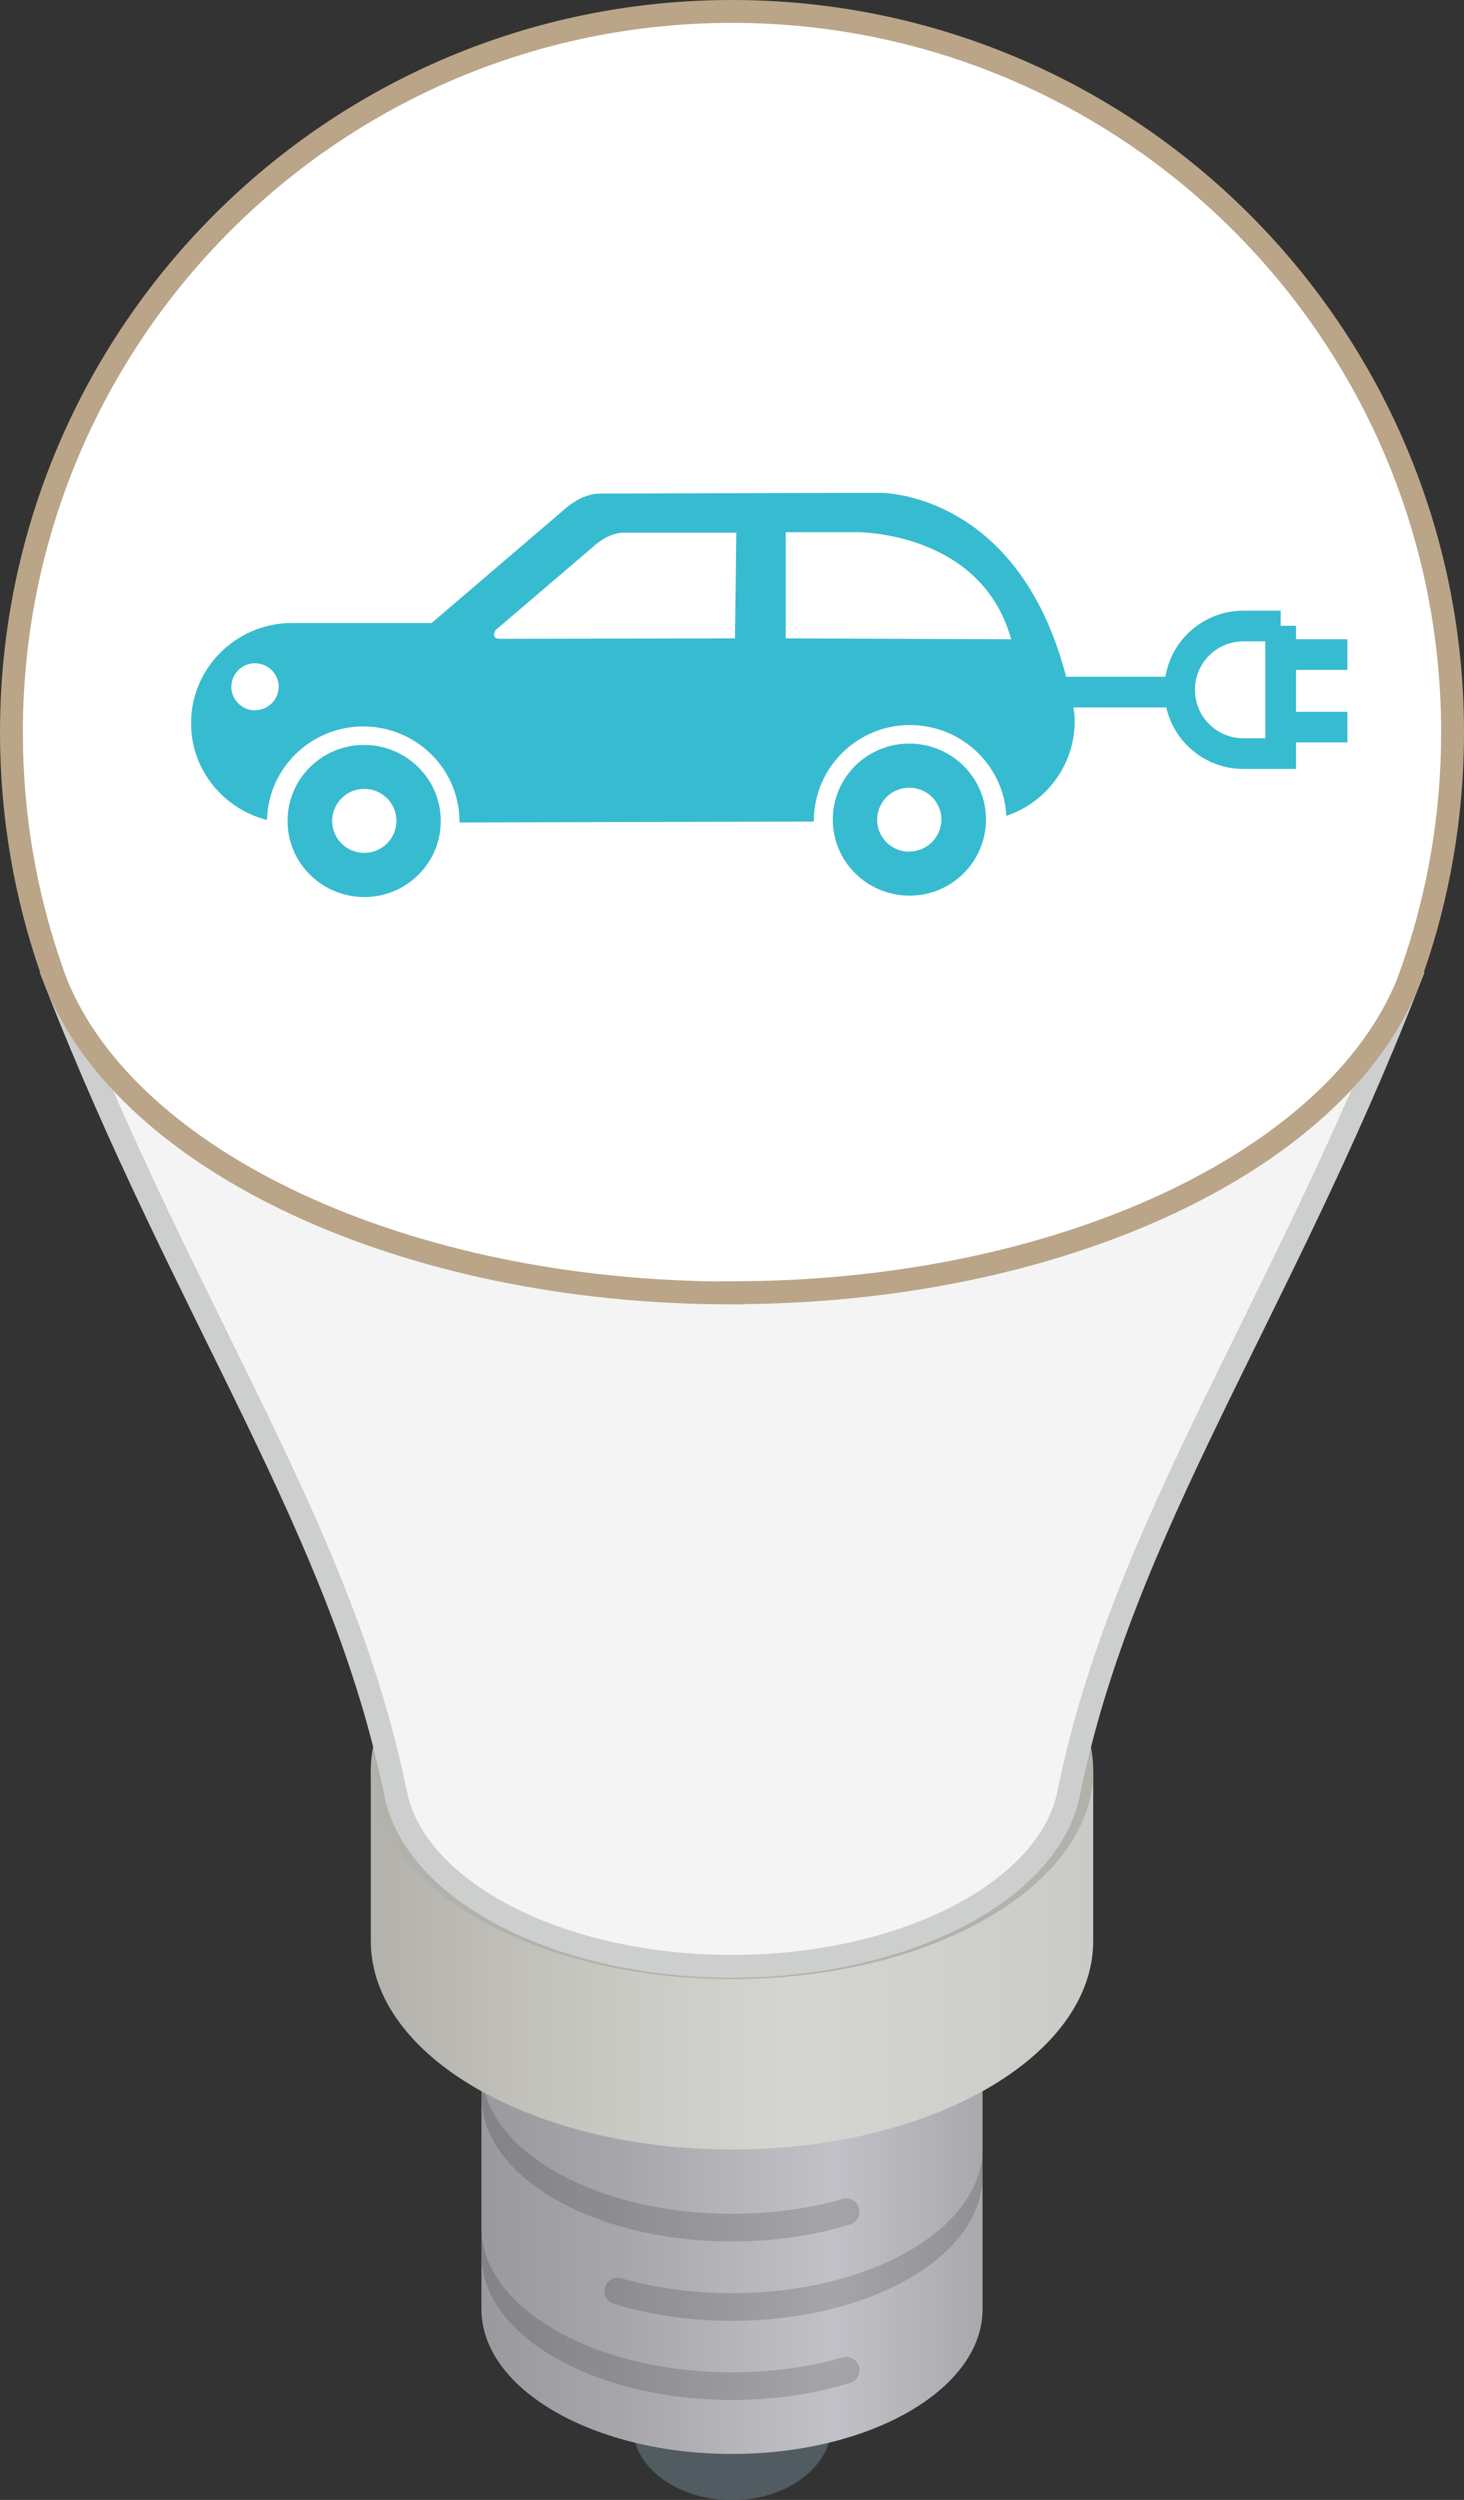 <?xml version="1.0" encoding="UTF-8"?>
<svg id="_レイヤー_2" data-name="レイヤー 2" xmlns="http://www.w3.org/2000/svg" width="64.04" height="109.3" xmlns:xlink="http://www.w3.org/1999/xlink" viewBox="0 0 64.04 109.3">
  <rect x="0" y="0" width="64.04" height="109.3" fill="#333333" stroke="none"/>
  <defs>
    <style>
      .cls-1 {
        fill: url(#linear-gradient);
      }

      .cls-1, .cls-2, .cls-3, .cls-4, .cls-5, .cls-6 {
        stroke-width: 0px;
      }

      .cls-2 {
        fill: #37bbd0;
      }

      .cls-7 {
        fill: #f4f4f4;
        stroke: #cdcece;
      }

      .cls-7, .cls-8, .cls-9 {
        stroke-miterlimit: 10;
      }

      .cls-3 {
        fill: url(#linear-gradient-2);
      }

      .cls-8 {
        fill: #fff;
        stroke: #baa588;
      }

      .cls-4 {
        fill: #505c61;
      }

      .cls-5 {
        opacity: .15;
      }

      .cls-9 {
        fill: none;
        stroke: #37bbd0;
        stroke-width: 1.34px;
      }

      .cls-6 {
        fill: #b3b1ac;
      }
    </style>
    <linearGradient id="linear-gradient" x1="21.06" y1="97.07" x2="42.99" y2="97.07" gradientUnits="userSpaceOnUse">
      <stop offset="0" stop-color="#9a9a9e"/>
      <stop offset=".27" stop-color="#a6a6aa"/>
      <stop offset=".7" stop-color="#c2c1c7"/>
      <stop offset=".9" stop-color="#b2b1b6"/>
      <stop offset="1" stop-color="#a9a8ad"/>
    </linearGradient>
    <linearGradient id="linear-gradient-2" x1="16.22" y1="85.7" x2="47.82" y2="85.7" gradientUnits="userSpaceOnUse">
      <stop offset="0" stop-color="#b3b1ac"/>
      <stop offset=".35" stop-color="#cacac5"/>
      <stop offset=".59" stop-color="#d5d6d1"/>
      <stop offset="1" stop-color="#cacbc6"/>
    </linearGradient>
  </defs>
  <g id="_2nd" data-name="2nd">
    <g>
      <g>
        <g>
          <path class="cls-4" d="M36.37,106.06c0,1.79-1.95,3.25-4.35,3.25s-4.35-1.45-4.35-3.25h8.69Z"/>
          <path class="cls-1" d="M21.06,86.86v14.1c0,3.5,4.91,6.33,10.96,6.33s10.96-2.83,10.96-6.33v-14.1h-21.93Z"/>
          <path class="cls-5" d="M32.02,103.72c-6.05,0-10.96-2.83-10.96-6.33v1.21c0,3.5,4.91,6.33,10.96,6.33,1.88,0,3.64-.27,5.18-.75.24-.07.4-.3.4-.55h0c0-.38-.37-.66-.74-.56-1.46.42-3.11.65-4.84.65Z"/>
          <path class="cls-5" d="M32.02,96.79c-6.05,0-10.96-2.83-10.96-6.33v1.21c0,3.5,4.91,6.33,10.96,6.33,1.88,0,3.64-.27,5.18-.75.24-.07.4-.3.4-.55h0c0-.39-.37-.66-.74-.56-1.46.42-3.11.65-4.84.65Z"/>
          <path class="cls-5" d="M32.02,100.26c-1.74,0-3.38-.23-4.84-.65-.37-.11-.74.17-.74.56h0c0,.25.16.48.4.55,1.54.48,3.31.75,5.18.75,6.05,0,10.96-2.83,10.96-6.33v-1.21c0,3.5-4.91,6.33-10.96,6.33Z"/>
        </g>
        <g>
          <path class="cls-3" d="M16.22,77.41v7.45c0,5.04,7.07,9.12,15.8,9.12s15.8-4.08,15.8-9.12v-7.45h-31.59Z"/>
          <path class="cls-6" d="M32.02,86.53c-8.72,0-15.8-4.08-15.8-9.12s7.07-9.12,15.8-9.12,15.8,4.08,15.8,9.12-7.07,9.12-15.8,9.12Z"/>
        </g>
        <path class="cls-7" d="M61.58,43.01H2.47c5.67,14.5,12.46,23.82,14.82,35.33.8,4.29,7.1,7.63,14.73,7.63s13.94-3.34,14.74-7.63c2.36-11.52,9.15-20.83,14.82-35.33Z"/>
      </g>
      <path class="cls-8" d="M32.02,56.52c14.38,0,26.41-5.77,29.55-13.51.08-.21.15-.42.23-.63,1.13-3.25,1.74-6.73,1.74-10.36C63.54,14.61,49.43.5,32.02.5S.5,14.61.5,32.02c0,3.63.61,7.11,1.74,10.36.07.21.15.42.23.63,3.14,7.75,15.18,13.52,29.55,13.52Z"/>
    </g>
    <g>
      <g>
        <path class="cls-2" d="M15.92,32.57c-1.85,0-3.35,1.5-3.34,3.33,0,1.84,1.51,3.32,3.36,3.32,1.85,0,3.35-1.5,3.34-3.33,0-1.84-1.51-3.32-3.36-3.32ZM15.94,37.29c-.78,0-1.41-.62-1.41-1.4,0-.77.63-1.4,1.4-1.4.78,0,1.41.62,1.41,1.4,0,.77-.63,1.4-1.4,1.4Z"/>
        <path class="cls-2" d="M39.77,32.51c-1.85,0-3.35,1.5-3.34,3.33,0,1.84,1.51,3.32,3.36,3.32,1.85,0,3.34-1.5,3.34-3.33,0-1.84-1.51-3.32-3.36-3.32ZM39.78,37.24c-.78,0-1.41-.62-1.41-1.4,0-.77.62-1.4,1.4-1.4.78,0,1.41.62,1.41,1.39,0,.77-.63,1.4-1.41,1.4Z"/>
        <path class="cls-2" d="M47.01,31.52c0-.52-.11-.77-.26-1.47-1.99-8.57-8.22-8.5-8.22-8.5h-.74s-11.55.03-11.55.03c-.83,0-1.55.69-1.55.69l-5.81,4.97h-6.15c-2.41.02-4.38,1.98-4.37,4.38v.02c0,2.02,1.42,3.73,3.32,4.21.05-2.26,1.91-4.08,4.2-4.09,2.33,0,4.22,1.86,4.22,4.17v.03l15.5-.04v-.03c0-2.31,1.88-4.19,4.2-4.19,2.26,0,4.11,1.76,4.22,3.97,1.74-.58,2.99-2.22,2.99-4.13v-.02ZM11.16,31.06c-.57,0-1.04-.46-1.04-1.03,0-.57.46-1.03,1.03-1.03.57,0,1.04.46,1.04,1.02,0,.57-.46,1.03-1.03,1.03ZM32.15,27.91s-9.8.02-10.27.02c-.46,0-.19-.39-.19-.39l4.32-3.69s.58-.55,1.25-.56h4.95s-.06,4.62-.06,4.62ZM34.37,27.9v-4.63s3.18,0,3.18,0c0,0,5.39-.02,6.68,4.68l-9.85-.04Z"/>
      </g>
      <line class="cls-9" x1="45.62" y1="30.26" x2="51.88" y2="30.26"/>
      <path class="cls-9" d="M56.02,27.37h-1.63c-1.54,0-2.79,1.25-2.79,2.79s1.25,2.79,2.79,2.79h1.63v-5.59Z"/>
      <line class="cls-9" x1="55.77" y1="28.62" x2="58.94" y2="28.62"/>
      <line class="cls-9" x1="55.77" y1="31.79" x2="58.94" y2="31.79"/>
    </g>
  </g>
</svg>